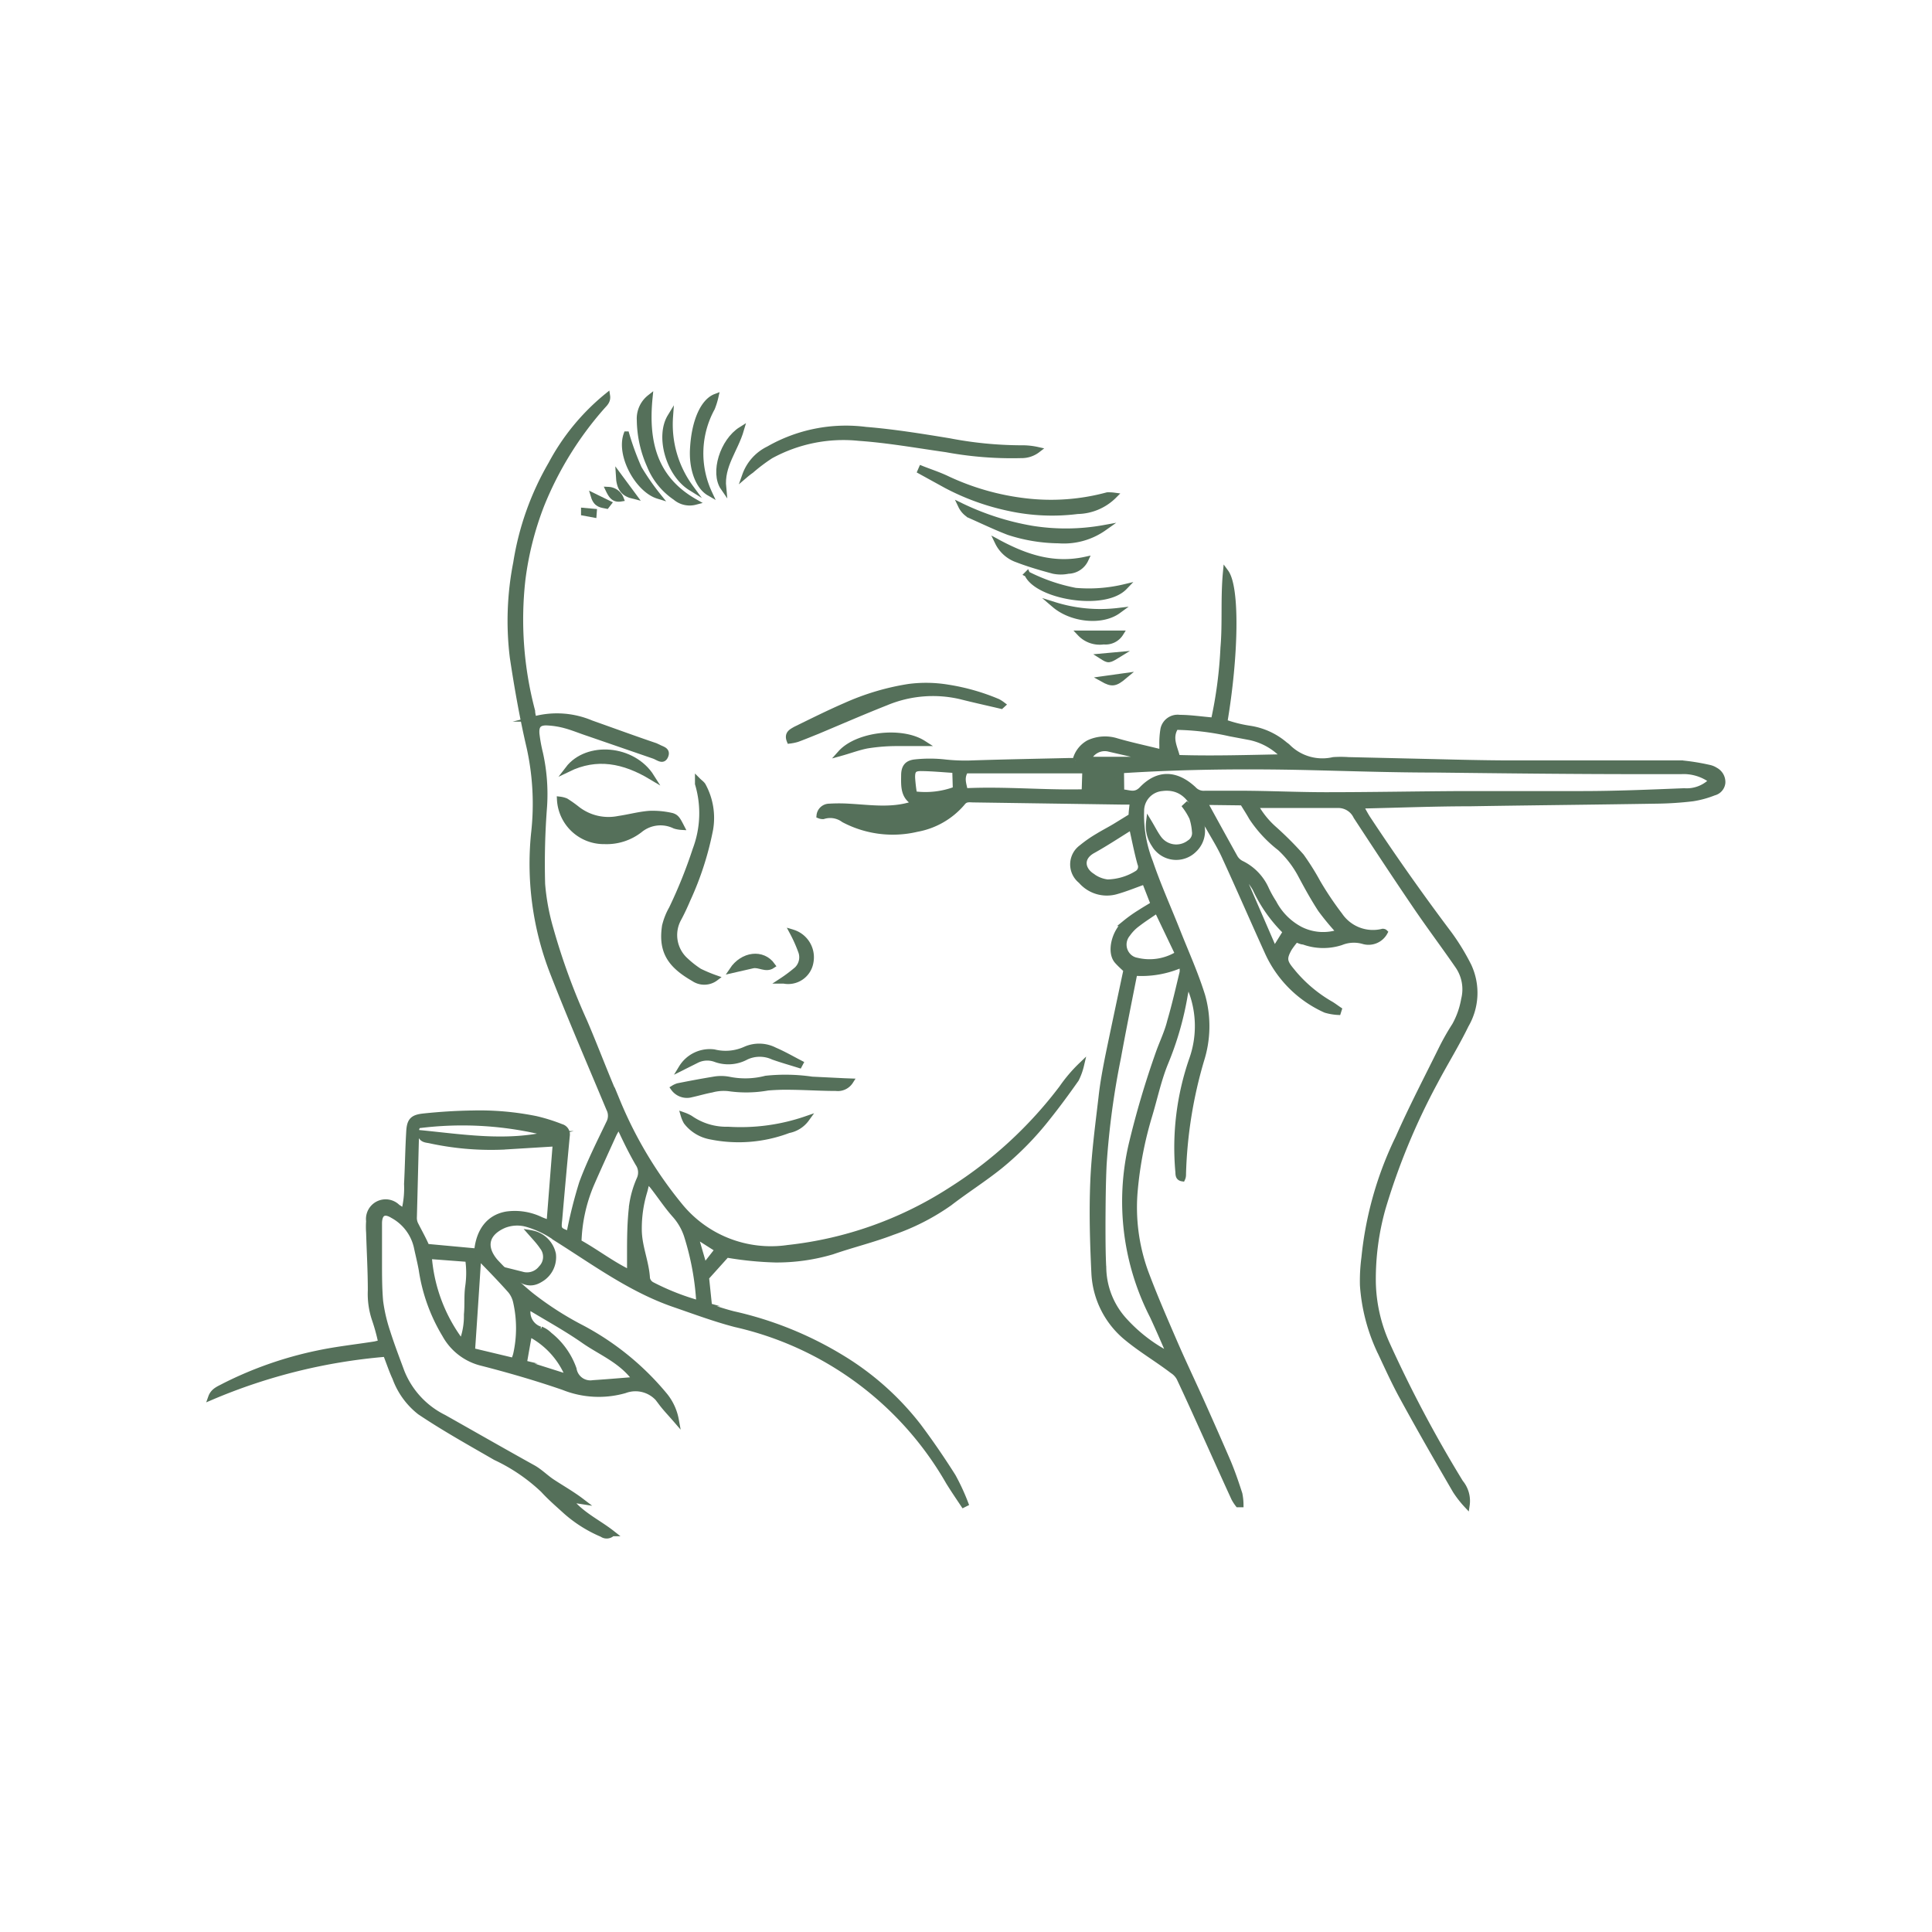 <svg id="b261488f-f807-4746-9733-68f3a88caa9e" data-name="Calque 1" xmlns="http://www.w3.org/2000/svg" width="60mm" height="60mm" viewBox="0 0 170.08 170.08"><g id="a97420fd-5ef5-4a21-8132-427efdb024f6" data-name="Groupe 320"><path id="b89963e9-3e3a-4605-89c1-0ca3a24f69f6" data-name="Tracé 334" d="M105.39,71.6c-.58-1.63-1.66-2.4-3.1-2.21a2,2,0,0,0-1.82,2,11.33,11.33,0,0,0,.78,4.5c.7,2.06,1.6,4.05,2.4,6.07s1.6,3.77,2.2,5.71a9.85,9.85,0,0,1-.09,5.64,39.09,39.09,0,0,0-1.6,10c0,.15,0,.29-.07.44-.39-.06-.35-.36-.37-.6a23.7,23.7,0,0,1,1.2-9.85,8.77,8.77,0,0,0-.06-6.1,1.21,1.21,0,0,0-.34-.6c-.07.34-.15.68-.21,1a27.41,27.41,0,0,1-1.73,6c-.6,1.48-.93,3.06-1.39,4.59a32.82,32.82,0,0,0-1.28,6.59,16.72,16.72,0,0,0,.91,7.15c.78,2.1,1.68,4.16,2.57,6.22.81,1.87,1.7,3.72,2.53,5.58.75,1.68,1.49,3.35,2.2,5,.38.91.7,1.85,1,2.78a4.9,4.9,0,0,1,.1.93l-.23,0a3.84,3.84,0,0,1-.35-.54c-.81-1.76-1.6-3.53-2.4-5.3s-1.59-3.53-2.42-5.29a1.75,1.75,0,0,0-.6-.64c-1.31-1-2.71-1.82-4-2.88a7.83,7.83,0,0,1-2.89-5.67c-.13-2.68-.21-5.38-.1-8.07.1-2.5.44-5,.73-7.49.13-1.19.35-2.36.58-3.53.52-2.52,1.06-5.05,1.61-7.64-.2-.2-.53-.48-.81-.8-.66-.76-.25-2.49.7-3.32a12.16,12.16,0,0,1,1.32-.94c.37-.24.75-.46,1.19-.73l-.78-2c-.9.32-1.72.66-2.56.89a3,3,0,0,1-3.05-.95,1.84,1.84,0,0,1-.3-2.59,2,2,0,0,1,.37-.35,11,11,0,0,1,1.44-1c.49-.3,1-.56,1.5-.86l1.43-.88c0-.39.07-.79.11-1.28l-.92,0-13.07-.19c-.36,0-.71-.1-1,.29a6.83,6.83,0,0,1-4,2.3,9.23,9.23,0,0,1-6.44-.82,2,2,0,0,0-1.81-.3c-.08,0-.19,0-.34-.06A.88.88,0,0,1,73,71a14.12,14.12,0,0,1,1.72,0c1.86.1,3.72.4,5.56-.18a1.5,1.5,0,0,0,.23-.15c-1-.53-.94-1.48-.93-2.4,0-.74.28-1.1,1-1.17a12,12,0,0,1,2.54,0,16.35,16.35,0,0,0,2.22.1c2.92-.1,5.85-.15,8.78-.22h.54a2.4,2.4,0,0,1,1.18-1.58,3.4,3.4,0,0,1,2.47-.16c1.27.37,2.57.64,4,1,0-.3,0-.48,0-.66a7.27,7.27,0,0,1,.1-1.4,1.29,1.29,0,0,1,1.44-1c.94,0,1.89.15,3,.24a38.15,38.15,0,0,0,.84-6.4c.19-2.15,0-4.33.22-6.65,1,1.36.87,7.4-.11,13.21a11.66,11.66,0,0,0,2.24.56,6.19,6.19,0,0,1,3.1,1.43,1.55,1.55,0,0,1,.24.19,4.3,4.3,0,0,0,4,1.14,9.54,9.54,0,0,1,1.31,0l7.76.18c2,.05,4.06.1,6.09.11,3.71,0,7.41,0,11.12,0,1.46,0,2.93,0,4.39,0a19.51,19.51,0,0,1,2.41.39,1.62,1.62,0,0,1,.56.23,1.18,1.18,0,0,1,.62,1.1,1,1,0,0,1-.76.87,8.54,8.54,0,0,1-1.86.51,29.57,29.57,0,0,1-3.26.21c-5.45.09-10.9.14-16.35.23-3.16,0-6.32.13-9.65.2.25.44.45.84.7,1.21q3.41,5.16,7.13,10.1a19.79,19.79,0,0,1,1.7,2.79,5.62,5.62,0,0,1-.24,5.21c-.83,1.71-1.84,3.33-2.72,5a58.69,58.69,0,0,0-4.6,11.12,23,23,0,0,0-.86,6.55,13.86,13.86,0,0,0,1.2,5.34,111.34,111.34,0,0,0,6.5,12.26,2.54,2.54,0,0,1,.56,2,9.23,9.23,0,0,1-1-1.28c-1.57-2.7-3.13-5.41-4.63-8.16-.79-1.43-1.45-2.92-2.15-4.4a16.19,16.19,0,0,1-1.38-5.51,15.42,15.42,0,0,1,.13-2.45,31.11,31.11,0,0,1,3-10.55c1.18-2.67,2.54-5.27,3.83-7.89.35-.7.74-1.38,1.14-2a7.26,7.26,0,0,0,.81-2.3,3.63,3.63,0,0,0-.52-2.92c-1.24-1.8-2.55-3.54-3.77-5.34-1.76-2.59-3.48-5.2-5.2-7.83a1.74,1.74,0,0,0-1.62-1c-2.41,0-4.82,0-7.28,0a7.73,7.73,0,0,0,1.63,2.06,29.57,29.57,0,0,1,2.44,2.44,22.24,22.24,0,0,1,1.46,2.33,28.79,28.79,0,0,0,1.93,2.87,3.53,3.53,0,0,0,3.78,1.43s.12,0,.18.06a1.63,1.63,0,0,1-1.85.8,3,3,0,0,0-2,.09,5.07,5.07,0,0,1-3.31-.06c-.2,0-.39-.11-.66-.2a7.47,7.47,0,0,0-.6.79c-.48.86-.45,1.16.19,1.93a12.29,12.29,0,0,0,3.38,2.92c.29.16.54.36.81.54l-.07.22a4.69,4.69,0,0,1-1.11-.19,10.16,10.16,0,0,1-5.14-5.17c-1.24-2.73-2.43-5.48-3.68-8.2-.44-1-1-1.87-1.51-2.78a4.74,4.74,0,0,0-.65-.76Zm-6.67-1.86c.64,0,1.17.39,1.8-.26,1.41-1.47,3-1.45,4.56,0a1.2,1.2,0,0,0,1,.38c1,0,2,0,3,0,2.55,0,5.11.13,7.66.13,4,0,8-.08,12-.1,3.51,0,7,0,10.52,0,3,0,6-.13,9-.25a3.08,3.08,0,0,0,2.43-.92A4.12,4.12,0,0,0,148,67.9c-1.19,0-2.39,0-3.58,0-6,0-12.05-.07-18.07-.14-3.78,0-7.56-.13-11.34-.22-5.38-.12-10.76-.07-16.13.27-.06,0-.11.07-.18.13ZM103,119.31c-.5-1.15-1-2.31-1.52-3.43a22.13,22.13,0,0,1-1.88-15.08A78.87,78.87,0,0,1,102,92.68c.33-.93.77-1.82,1-2.77.42-1.43.75-2.89,1.1-4.34a2,2,0,0,0-.07-.65,8.7,8.7,0,0,1-4.15.73c-.5,2.53-1,5-1.45,7.47a70.75,70.75,0,0,0-1.26,9.4c-.08,1.7-.09,3.4-.1,5.1,0,1.35,0,2.71.07,4.06a7.05,7.05,0,0,0,1.9,4.63A13.84,13.84,0,0,0,103,119.31Zm3.13-48.7a1.9,1.9,0,0,0,.11.39q1.22,2.23,2.46,4.46a1.37,1.37,0,0,0,.57.55,4.58,4.58,0,0,1,2.21,2.3,10.12,10.12,0,0,0,.65,1.16,5.58,5.58,0,0,0,2.34,2.35,4.45,4.45,0,0,0,3.45.24,23.09,23.09,0,0,1-1.66-2c-.65-1-1.2-2-1.78-3.09a9,9,0,0,0-1.8-2.32,11.13,11.13,0,0,1-2.49-2.68c-.25-.45-.53-.87-.8-1.32Zm-10.6-2.78H85c-.42.67-.16,1.2-.05,1.81,3.54-.17,7,.18,10.52.09Zm8-3.87c-.66,1-.1,1.82.11,2.75,3.13.1,6.21,0,9.43-.06a5.67,5.67,0,0,0-3-1.74l-1.8-.34A23.25,23.25,0,0,0,103.5,64Zm-3.9,8.82c-1.18.73-2.28,1.46-3.43,2.1s-.92,1.68-.08,2.23a2.8,2.8,0,0,0,1.38.56,5.15,5.15,0,0,0,2.59-.77.68.68,0,0,0,.29-.87c-.28-1-.49-2.1-.75-3.25Zm2.23,7.35c-.65.45-1.22.81-1.76,1.23a3.85,3.85,0,0,0-.84.87,1.45,1.45,0,0,0,.14,2,1.36,1.36,0,0,0,.68.33,4.74,4.74,0,0,0,3.62-.58ZM84.08,67.8c-1-.06-2-.16-3-.17-.62,0-.78.19-.77.82a14.18,14.18,0,0,0,.17,1.46,7.55,7.55,0,0,0,3.65-.42Zm25.63,9.28-.28.19,2.76,6.37,1-1.61a12.78,12.78,0,0,1-2.69-3.82c-.23-.39-.52-.75-.78-1.13ZM95.76,66.87h6l-4.1-.94a1.56,1.56,0,0,0-1.86.94Zm1.66,2.92a2.13,2.13,0,0,0,.42-.1c0-.6.08-1.19.08-1.79a2.77,2.77,0,0,0-.5-.1Zm-.87-2h-.24a2.46,2.46,0,0,0,.24,1.93Z" style="fill:#55705a;stroke:#55705a;stroke-miterlimit:10;stroke-width:0.5px"/><path id="b6bd1c88-2fa9-4774-a8ab-3a9d2038e706" data-name="Tracé 335" d="M50.11,108.63a40.74,40.74,0,0,1,1.12-4.48c.67-1.82,1.55-3.56,2.39-5.31a1.34,1.34,0,0,0,0-1.23c-1.67-4-3.36-7.9-4.92-11.9A26.45,26.45,0,0,1,47,73.39a23.05,23.05,0,0,0-.39-7.59c-.61-2.61-1.08-5.27-1.48-7.93a26.4,26.4,0,0,1,.3-8.32,25,25,0,0,1,3.09-8.7,19.65,19.65,0,0,1,4.94-6c.07.46-.23.7-.45.95a30,30,0,0,0-5.34,8.65A27.56,27.56,0,0,0,46,51.06a31.39,31.39,0,0,0,.86,11.54c0,.2.06.4.09.58s.16.11.2.1a7.74,7.74,0,0,1,4.89.38c1.89.67,3.77,1.36,5.66,2l.28.13c.3.17.82.24.6.76s-.62.14-1,0l-5.8-2c-.67-.22-1.34-.5-2-.68a7.35,7.35,0,0,0-1.69-.26c-.66,0-.91.27-.85,1a13.75,13.75,0,0,0,.31,1.7A16.59,16.59,0,0,1,47.91,71a65,65,0,0,0-.17,6.83,19.82,19.82,0,0,0,.72,3.91,57.5,57.5,0,0,0,3,8.22c1,2.33,1.87,4.69,2.89,7a36.39,36.39,0,0,0,5.55,9.25,10.34,10.34,0,0,0,9.47,3.64,33,33,0,0,0,14.31-5.07,37,37,0,0,0,9.8-9,13.13,13.13,0,0,1,1.7-2A5.73,5.73,0,0,1,94.74,95c-.8,1.14-1.63,2.27-2.5,3.36a27.05,27.05,0,0,1-4.2,4.29c-1.43,1.15-3,2.14-4.44,3.25a19.9,19.9,0,0,1-5,2.56c-1.74.67-3.57,1.11-5.33,1.72a17.13,17.13,0,0,1-5,.71,29.55,29.55,0,0,1-4.3-.43l-1.8,2,.27,2.59c.7.21,1.4.45,2.12.63a31.53,31.53,0,0,1,9.52,3.84,24.77,24.77,0,0,1,6.75,6c1.08,1.44,2.1,2.93,3.06,4.45A18.94,18.94,0,0,1,85,132.37l-.18.09c-.44-.66-.89-1.32-1.31-2a29,29,0,0,0-18.77-13.88c-1.84-.48-3.63-1.15-5.43-1.77-3.78-1.31-7-3.69-10.31-5.77a8.47,8.47,0,0,0-2.65-1.29,3.15,3.15,0,0,0-2,.12c-1.59.7-1.83,1.92-.75,3.19a33,33,0,0,0,3.1,2.93,28.08,28.08,0,0,0,4.54,2.92,24.1,24.1,0,0,1,7.33,6,4.78,4.78,0,0,1,.94,2.09c-.51-.59-.91-1-1.28-1.49A2.68,2.68,0,0,0,55,122.4a8.34,8.34,0,0,1-5.4-.28c-2.41-.83-4.86-1.54-7.33-2.17a5.07,5.07,0,0,1-3.1-2.45,15.47,15.47,0,0,1-2.06-5.73c-.12-.67-.29-1.33-.43-2A4.23,4.23,0,0,0,34.58,107c-.73-.45-1.17-.23-1.2.64,0,1.15,0,2.31,0,3.47s0,2.31.1,3.45a14.37,14.37,0,0,0,.62,2.67c.38,1.2.83,2.37,1.27,3.56a7.65,7.65,0,0,0,3.71,4c2.64,1.49,5.28,3,7.91,4.46.58.34,1.07.84,1.63,1.21.85.56,1.74,1.06,2.58,1.7l-1.1-.17c1.06,1.36,2.53,2,3.8,3a.7.7,0,0,1-.9.07,11.64,11.64,0,0,1-3.18-2c-.68-.62-1.38-1.22-2-1.9a15.85,15.85,0,0,0-4.2-2.86c-2.23-1.29-4.5-2.55-6.66-4a6.71,6.71,0,0,1-2.17-3c-.3-.64-.52-1.32-.83-2.11A49.65,49.65,0,0,0,18.58,123c.21-.59.74-.75,1.19-1A33.13,33.13,0,0,1,28,119.13c1.66-.35,3.35-.53,5-.79l.55-.13a16.83,16.83,0,0,0-.54-2,7,7,0,0,1-.38-2.61c0-1.7-.1-3.4-.15-5.1a6.8,6.8,0,0,1,0-1A1.48,1.48,0,0,1,35,106.27c.17.1.33.22.57.38a8.24,8.24,0,0,0,.25-2.42c.08-1.53.1-3.06.19-4.59.05-1,.32-1.27,1.31-1.37,1.42-.15,2.85-.24,4.28-.26a24.92,24.92,0,0,1,5.58.49,15.59,15.59,0,0,1,2.23.7.69.69,0,0,1,.5.79q-.35,3.7-.67,7.41C49.14,108.25,49.18,108.31,50.11,108.63ZM36.78,99.08a1.26,1.26,0,0,0-.13.34c-.07,2.58-.13,5.16-.2,7.74a1.29,1.29,0,0,0,.11.59c.33.66.7,1.3,1,2l4.43.41c.17-1.83,1.08-3,2.62-3.26a5.23,5.23,0,0,1,3,.48c.23.1.48.18.75.29.19-2.41.37-4.73.55-7l-4.73.29a25.36,25.36,0,0,1-6.38-.57c-.35-.06-.75-.08-.8-.65,3.83.38,7.62,1,11.42.08A30.45,30.45,0,0,0,36.78,99.08Zm14.15,10.27c1.53.84,2.88,1.91,4.52,2.7,0-.6,0-1,0-1.48,0-1.52,0-3,.2-4.57a8.67,8.67,0,0,1,.66-2.23,1.4,1.4,0,0,0-.13-1.34c-.53-.91-1-1.86-1.44-2.8-.08-.15-.14-.31-.27-.6-.24.46-.34.63-.43.8-.67,1.48-1.37,3-2,4.45a14.07,14.07,0,0,0-1.1,5.07Zm10.62,5.39a24,24,0,0,0-1.1-6,5.16,5.16,0,0,0-1-1.74c-.7-.78-1.28-1.66-1.93-2.5-.14-.19-.33-.36-.55-.6-.11.47-.18.8-.28,1.13a11.19,11.19,0,0,0-.44,3.2c0,1.5.64,2.85.72,4.31a.83.83,0,0,0,.4.55,21.6,21.6,0,0,0,4.19,1.65Zm-19.93,4.19,3.6.86a3.62,3.62,0,0,0,.2-.55,10.49,10.49,0,0,0,0-4.63,2.35,2.35,0,0,0-.48-1c-.79-.89-1.61-1.74-2.44-2.59-.09-.1-.28-.1-.4-.14-.17,2.64-.34,5.23-.53,8ZM56,121.54c-1.23-1.77-3.07-2.45-4.6-3.52s-3.23-2-4.88-3a1.6,1.6,0,0,0,1,2l.09,0a2.23,2.23,0,0,1,.76.5,6.64,6.64,0,0,1,2.14,3,1.48,1.48,0,0,0,1.7,1.23c1.2-.08,2.4-.18,3.74-.29Zm-15.34-3.37a6.4,6.4,0,0,0,.43-2.45c.08-.81,0-1.64.11-2.44a8.32,8.32,0,0,0,0-2.44l-3.44-.26a14.28,14.28,0,0,0,2.87,7.59Zm9.13,3,.16-.18a7.31,7.31,0,0,0-3.36-3.58l-.46,2.6ZM62,111.52,63.19,110l-2-1.27Z" style="fill:#55705a;stroke:#55705a;stroke-miterlimit:10;stroke-width:0.5px"/><path id="a0d1e377-f179-4b2e-b0bc-bc23712b84c1" data-name="Tracé 336" d="M65.59,41.84a4.09,4.09,0,0,1,2.07-2.31,13.7,13.7,0,0,1,8.55-1.7c2.46.2,4.92.6,7.36,1a34,34,0,0,0,6.28.62,6.26,6.26,0,0,1,1.5.15,2.3,2.3,0,0,1-1.45.48,31.78,31.78,0,0,1-6.6-.52c-2.55-.36-5.11-.82-7.68-1a13.33,13.33,0,0,0-7.78,1.57,15.31,15.31,0,0,0-1.71,1.29Q65.86,41.61,65.59,41.84Z" style="fill:#55705a;stroke:#55705a;stroke-miterlimit:10;stroke-width:0.5px"/><path id="aae31f24-e7c3-4ecf-9c9e-28d5c3f066d8" data-name="Tracé 337" d="M63,86.1a1.65,1.65,0,0,1-1.93.05c-2-1.15-2.89-2.34-2.54-4.63A5.73,5.73,0,0,1,59.13,80a42.44,42.44,0,0,0,2.09-5.2,9.07,9.07,0,0,0,.21-5.8c0-.06,0-.13,0-.3.19.19.4.32.48.5A5.93,5.93,0,0,1,62.53,73a27.1,27.1,0,0,1-2,6.2c-.25.59-.52,1.17-.83,1.74a3,3,0,0,0,.67,3.62,8.43,8.43,0,0,0,1.2.94A12.84,12.84,0,0,0,63,86.1Z" style="fill:#55705a;stroke:#55705a;stroke-miterlimit:10;stroke-width:0.5px"/><path id="f283c3b9-01be-4c51-a988-c969ccfa1752" data-name="Tracé 338" d="M60,72.81a2.44,2.44,0,0,1-.6-.11,2.86,2.86,0,0,0-3.07.36,4.75,4.75,0,0,1-3.11,1,3.88,3.88,0,0,1-3.94-3.68,2,2,0,0,1,.54.14,11.21,11.21,0,0,1,1,.71,4.48,4.48,0,0,0,3.64.85c.9-.13,1.8-.38,2.7-.45a7.46,7.46,0,0,1,2,.19C59.54,71.94,59.65,72.13,60,72.81Z" style="fill:#55705a;stroke:#55705a;stroke-miterlimit:10;stroke-width:0.5px"/><path id="b6ad1d7e-7602-4665-af82-de3de9057d5f" data-name="Tracé 339" d="M88.14,62.15c-1.19-.28-2.38-.54-3.56-.84a10.71,10.71,0,0,0-6.59.55c-2,.79-4,1.66-6,2.5-.6.24-1.2.49-1.8.71a3.91,3.91,0,0,1-.68.14c-.25-.62.17-.8.51-1,1.47-.72,2.93-1.45,4.43-2.1A21.82,21.82,0,0,1,80,60.46a11.73,11.73,0,0,1,3.45.06,18.66,18.66,0,0,1,4.39,1.25,3,3,0,0,1,.42.27Z" style="fill:#55705a;stroke:#55705a;stroke-miterlimit:10;stroke-width:0.5px"/><path id="b50c05c3-aa59-4bf6-b946-727928c3be03" data-name="Tracé 340" d="M74.87,95.19a1.32,1.32,0,0,1-1.28.6c-1.26,0-2.51-.08-3.77-.1a20.57,20.57,0,0,0-2.22.06,10.8,10.8,0,0,1-3.45.06,4,4,0,0,0-1.5.12c-.6.11-1.19.29-1.79.42a1.45,1.45,0,0,1-1.57-.56,1.73,1.73,0,0,1,.39-.18c1-.2,2.06-.4,3.1-.57a3.71,3.71,0,0,1,1.41,0,7.19,7.19,0,0,0,3.23-.09,16.22,16.22,0,0,1,4.06.08l2.85.14Z" style="fill:#55705a;stroke:#55705a;stroke-miterlimit:10;stroke-width:0.5px"/><path id="e768d6f1-022d-4ced-a10f-983a42430953" data-name="Tracé 341" d="M98.09,43.62A4.67,4.67,0,0,1,94.86,45a17.83,17.83,0,0,1-6-.26,21.09,21.09,0,0,1-5.55-2l-2.29-1.26.1-.23c.73.29,1.48.53,2.2.87a22.2,22.2,0,0,0,7,2,19,19,0,0,0,7.16-.53A3.66,3.66,0,0,1,98.09,43.62Z" style="fill:#55705a;stroke:#55705a;stroke-miterlimit:10;stroke-width:0.5px"/><path id="aba93504-297b-4cd9-829b-bfcadffe844e" data-name="Tracé 342" d="M97.2,46.47a6.13,6.13,0,0,1-4,1.11,14.66,14.66,0,0,1-4.41-.73c-1.17-.45-2.31-1-3.44-1.5a1.91,1.91,0,0,1-.75-.82,23.42,23.42,0,0,0,6.22,2A18.84,18.84,0,0,0,97.2,46.47Z" style="fill:#55705a;stroke:#55705a;stroke-miterlimit:10;stroke-width:0.5px"/><path id="bc6a405f-07ed-42ca-a07a-347cb4f47f2b" data-name="Tracé 343" d="M71,98.5a2.53,2.53,0,0,1-1.58,1,12.38,12.38,0,0,1-7,.53,3.46,3.46,0,0,1-2-1.27,2.75,2.75,0,0,1-.25-.59,3.47,3.47,0,0,1,.59.27,5.54,5.54,0,0,0,3.34,1A17.71,17.71,0,0,0,71,98.5Z" style="fill:#55705a;stroke:#55705a;stroke-miterlimit:10;stroke-width:0.5px"/><path id="fee13c3a-ae4e-4255-9241-3a899fb19d15" data-name="Tracé 344" d="M57.2,35c-.4,4,.46,7.19,4,9.19a1.93,1.93,0,0,1-1.74-.4A6.15,6.15,0,0,1,57.2,41a10.08,10.08,0,0,1-.89-4A2.36,2.36,0,0,1,57.2,35Z" style="fill:#55705a;stroke:#55705a;stroke-miterlimit:10;stroke-width:0.5px"/><path id="a5d7299a-31e0-4bfa-926d-7dbee5c50186" data-name="Tracé 345" d="M70.37,93.77c-.77-.24-1.55-.46-2.31-.73a2.82,2.82,0,0,0-2.36,0,3.3,3.3,0,0,1-2.76.19,2.09,2.09,0,0,0-1.68.14L60,94a2.91,2.91,0,0,1,2.86-1.37,4.22,4.22,0,0,0,2.78-.26,3,3,0,0,1,2.57.09c.77.33,1.5.75,2.25,1.14Z" style="fill:#55705a;stroke:#55705a;stroke-miterlimit:10;stroke-width:0.5px"/><path id="fbcee63e-204f-426f-8a0d-8cdec4aa49cf" data-name="Tracé 346" d="M105.39,71.6c0,.1,0,.2.07.31a2.26,2.26,0,0,1-.33,2.88,2.23,2.23,0,0,1-3.17,0,1.91,1.91,0,0,1-.33-.42,2.9,2.9,0,0,1-.49-2c.35.58.58,1.06.9,1.48a1.91,1.91,0,0,0,2.68.34h0a1,1,0,0,0,.46-1,5.22,5.22,0,0,0-.23-1.19,5.81,5.81,0,0,0-.6-1l.15-.14Z" style="fill:#55705a;stroke:#55705a;stroke-miterlimit:10;stroke-width:0.5px"/><path id="ff7be505-7100-481a-abb8-37068ceff6d8" data-name="Tracé 347" d="M87.83,47.73c2.4,1.29,4.87,2.16,7.74,1.53a1.73,1.73,0,0,1-1.53,1,3.21,3.21,0,0,1-1.31,0c-1.08-.29-2.15-.6-3.19-1A3,3,0,0,1,87.83,47.73Z" style="fill:#55705a;stroke:#55705a;stroke-miterlimit:10;stroke-width:0.5px"/><path id="b33eb252-7e40-4529-a33b-454331b221e7" data-name="Tracé 348" d="M63,34.92a6.69,6.69,0,0,1-.31,1,8.29,8.29,0,0,0-.25,7.48c-1-.58-1.57-2.2-1.44-4C61.14,37.09,61.9,35.34,63,34.92Z" style="fill:#55705a;stroke:#55705a;stroke-miterlimit:10;stroke-width:0.5px"/><path id="fcc38380-c388-4226-85c3-ada48de43345" data-name="Tracé 349" d="M99,51.68c-1.8,1.87-7.72.82-8.57-1.14A16,16,0,0,0,94.67,52,13.57,13.57,0,0,0,99,51.68Z" style="fill:#55705a;stroke:#55705a;stroke-miterlimit:10;stroke-width:0.5px"/><path id="b2f858b5-202c-41fc-a49a-431fcf62b301" data-name="Tracé 350" d="M50,67.7c1.69-2.21,5.73-1.89,7.36.7C54.91,66.93,52.53,66.47,50,67.7Z" style="fill:#55705a;stroke:#55705a;stroke-miterlimit:10;stroke-width:0.5px"/><path id="a3c3cbb0-ea70-4522-b667-ca41c374ce92" data-name="Tracé 351" d="M74,66.3c1.47-1.64,5.37-2.09,7.28-.87-1,0-1.74,0-2.52,0a16.61,16.61,0,0,0-2.43.21C75.56,65.79,74.8,66.08,74,66.3Z" style="fill:#55705a;stroke:#55705a;stroke-miterlimit:10;stroke-width:0.5px"/><path id="a4d2679f-7a5e-4adf-8504-72c3a2bf92ca" data-name="Tracé 352" d="M44.93,111.94l1,.25a1.58,1.58,0,0,0,1.72-.55,1.42,1.42,0,0,0,.1-1.88c-.28-.42-.62-.78-1-1.21a2.38,2.38,0,0,1,1.94,1.85,2.25,2.25,0,0,1-1.12,2.23C46.61,113.23,45.85,112.8,44.93,111.94Z" style="fill:#55705a;stroke:#55705a;stroke-miterlimit:10;stroke-width:0.5px"/><path id="e337fdad-4f5a-43c1-81ef-1fea68cbfecd" data-name="Tracé 353" d="M69.77,82.08a2.29,2.29,0,0,1,1.59,2.63A2,2,0,0,1,69,86.34l-.17,0a13,13,0,0,0,1.33-1,1.5,1.5,0,0,0,.38-1.52A12.81,12.81,0,0,0,69.77,82.08Z" style="fill:#55705a;stroke:#55705a;stroke-miterlimit:10;stroke-width:0.5px"/><path id="b499b65a-e3e5-4722-b3e3-abbd34e96b76" data-name="Tracé 354" d="M57.94,43.66c-1.77-.54-3.46-3.58-2.79-5.43a23.87,23.87,0,0,0,1.1,3A21.5,21.5,0,0,0,57.94,43.66Z" style="fill:#55705a;stroke:#55705a;stroke-miterlimit:10;stroke-width:0.5px"/><path id="b33e44db-9021-41da-8b96-fa4f5ea840de" data-name="Tracé 355" d="M59,36.69a9.39,9.39,0,0,0,1.81,6.25C58.87,41.73,57.94,38.43,59,36.69Z" style="fill:#55705a;stroke:#55705a;stroke-miterlimit:10;stroke-width:0.5px"/><path id="b40c4482-6f48-4791-9512-cf63e25dc2a7" data-name="Tracé 356" d="M65.25,37.81c-.53,1.82-1.77,3.17-1.57,5.13C62.76,41.61,63.62,38.83,65.25,37.81Z" style="fill:#55705a;stroke:#55705a;stroke-miterlimit:10;stroke-width:0.5px"/><path id="eb174a81-1b7e-4b71-af25-1e13c110f616" data-name="Tracé 357" d="M92.83,53.25a13.49,13.49,0,0,0,5.61.52C97,54.82,94.34,54.54,92.83,53.25Z" style="fill:#55705a;stroke:#55705a;stroke-miterlimit:10;stroke-width:0.5px"/><path id="b3076920-f456-4452-bf63-857f9b47f66e" data-name="Tracé 358" d="M64.45,85.41C65.39,84,67.14,83.79,68,85c-.59.4-1.18-.14-1.75,0Z" style="fill:#55705a;stroke:#55705a;stroke-miterlimit:10;stroke-width:0.5px"/><path id="a4d8303a-29fd-4989-a2d9-3496471ad428" data-name="Tracé 359" d="M98.65,55.76a1.56,1.56,0,0,1-1.49.72,2.38,2.38,0,0,1-2.08-.72Z" style="fill:#55705a;stroke:#55705a;stroke-miterlimit:10;stroke-width:0.5px"/><path id="bd5b1369-a74f-4a83-9913-78a85a75c364" data-name="Tracé 360" d="M54.46,41.87l1.34,1.81C54.88,43.46,54.52,43,54.46,41.87Z" style="fill:#55705a;stroke:#55705a;stroke-miterlimit:10;stroke-width:0.5px"/><path id="b0914d4e-1c27-4f94-8a16-8189c28019b8" data-name="Tracé 361" d="M97.07,59.78,99,59.51C98.17,60.21,97.89,60.24,97.07,59.78Z" style="fill:#55705a;stroke:#55705a;stroke-miterlimit:10;stroke-width:0.5px"/><path id="b0399e66-b665-4c78-aa27-6df89071b53a" data-name="Tracé 362" d="M53.56,43.11a1.24,1.24,0,0,1,1.1.79C54.05,44,53.82,43.65,53.56,43.11Z" style="fill:#55705a;stroke:#55705a;stroke-miterlimit:10;stroke-width:0.5px"/><path id="b07758ca-bbc0-4b9d-a683-255f4dbfd63e" data-name="Tracé 363" d="M97,57.78l1.43-.13C97.6,58.16,97.6,58.16,97,57.78Z" style="fill:#55705a;stroke:#55705a;stroke-miterlimit:10;stroke-width:0.5px"/><path id="e09579b7-ff92-4625-821d-11a54b1cce35" data-name="Tracé 364" d="M53.4,44.53c-.41-.09-.9-.06-1.14-.86l1.31.64Z" style="fill:#55705a;stroke:#55705a;stroke-miterlimit:10;stroke-width:0.5px"/><path id="f07d5973-f513-48fe-a62c-a597f18dd4dd" data-name="Tracé 365" d="M52.27,45.31l-.87-.16,0-.19.89.08Z" style="fill:#55705a;stroke:#55705a;stroke-miterlimit:10;stroke-width:0.5px"/></g></svg>